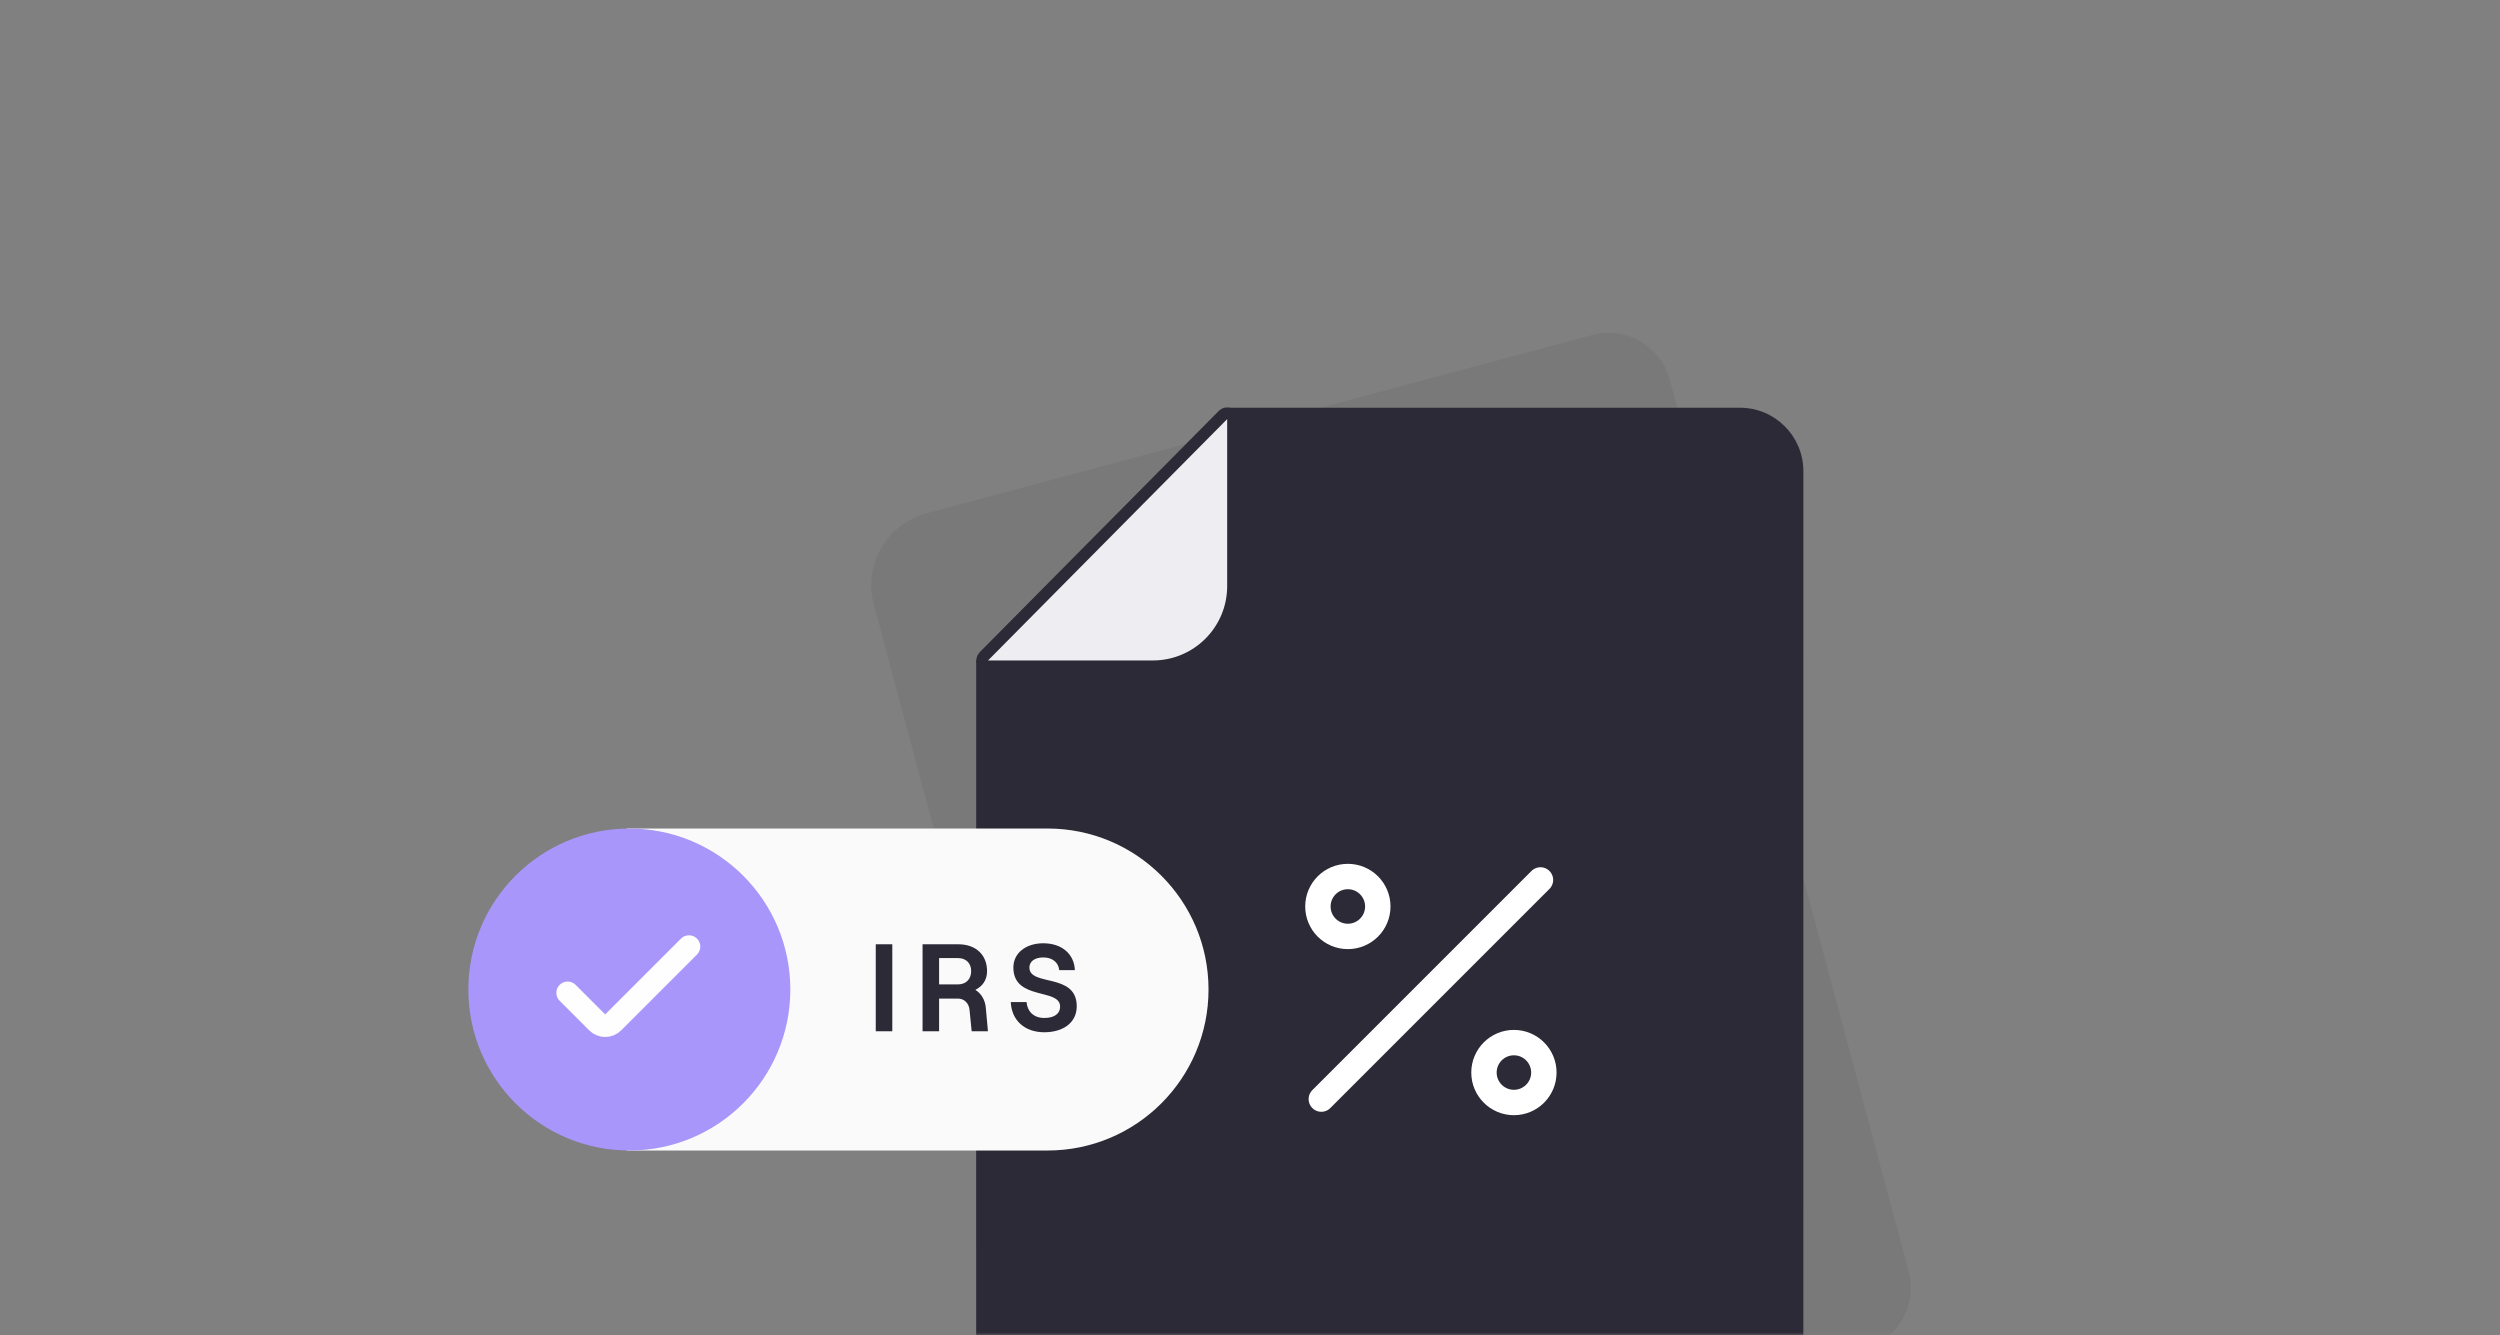 <svg width="395" height="211" viewBox="0 0 395 211" fill="none" xmlns="http://www.w3.org/2000/svg">
<rect x="0" y="0" width="395" height="211" fill="#808080" stroke="none"/>
<mask id="mask0_685_942" style="mask-type:alpha" maskUnits="userSpaceOnUse" x="0" y="0" width="395" height="211">
<rect width="395" height="211" fill="#D9D9D9"/>
</mask>
<g mask="url(#mask0_685_942)">
<path opacity="0.07" d="M145.314 122.655L175.333 234.698C176.766 240.049 182.266 243.224 187.617 241.79L294.481 213.156C299.831 211.722 303.007 206.223 301.573 200.873L263.835 60.021C262.402 54.67 256.902 51.495 251.551 52.928L173.523 73.836L146.366 81.113C140.102 82.791 136.383 89.228 138.057 95.493L145.314 122.655Z" fill="#2B2A36"/>
<path d="M154.239 104.274L154.236 220.269C154.236 225.808 158.727 230.299 164.266 230.299L274.9 230.299C280.439 230.299 284.93 225.808 284.93 220.269L284.933 74.45C284.933 68.91 280.443 64.42 274.903 64.42L194.122 64.42L194.122 92.526C194.122 99.014 188.863 104.274 182.374 104.274L154.239 104.274Z" fill="#2B2A36"/>
<path d="M194.82 66.217C194.82 65.841 194.594 65.503 194.247 65.361C193.9 65.218 193.501 65.299 193.237 65.565L155.449 103.701C155.186 103.967 155.108 104.364 155.252 104.709C155.396 105.054 155.733 105.279 156.107 105.279L182.146 105.279C189.146 105.279 194.82 99.605 194.82 92.605L194.82 66.217Z" fill="#EEEDF1" stroke="#2B2A36" stroke-width="1.852" stroke-linejoin="round"/>
<circle cx="212.961" cy="143.223" r="4.732" transform="rotate(-180 212.961 143.223)" stroke="white" stroke-width="4.012"/>
<circle cx="239.199" cy="169.463" r="4.732" transform="rotate(-180 239.199 169.463)" stroke="white" stroke-width="4.012"/>
<path d="M243.394 139.03L208.768 173.657" stroke="white" stroke-width="4.012" stroke-linecap="round"/>
<path d="M99.031 130.906H165.51C179.558 130.906 190.947 142.295 190.947 156.344C190.947 170.392 179.558 181.781 165.51 181.781H99.031V130.906Z" fill="#FAFAFA"/>
<path d="M138.37 162.939V149.194H140.982V162.939H138.37ZM155.76 159.267L156.094 162.939H153.521L153.187 159.562C153.089 158.521 152.363 157.775 151.342 157.775H148.377V162.939H145.765V149.194H151.401C154.267 149.194 155.956 150.942 155.956 153.435C155.956 154.849 155.249 155.811 154.11 156.4C155.053 156.989 155.662 158.01 155.76 159.267ZM148.377 151.374V155.536H151.283C152.814 155.536 153.443 154.535 153.443 153.435C153.443 152.336 152.814 151.374 151.283 151.374H148.377ZM165.001 163.096C161.879 163.096 159.837 161.211 159.7 158.325H162.193C162.331 159.856 163.352 160.838 165.001 160.838C166.474 160.838 167.495 160.249 167.495 159.032C167.495 156.086 160.112 158.128 160.112 152.866C160.112 150.608 162.056 149.037 164.844 149.037C167.75 149.037 169.714 150.706 169.832 153.278H167.358C167.24 152.08 166.297 151.275 164.844 151.275C163.489 151.275 162.645 151.904 162.645 152.866C162.645 155.909 170.126 153.632 170.126 158.992C170.126 161.545 168.025 163.096 165.001 163.096Z" fill="#2B2A36"/>
<path d="M74 156.344C74 142.296 85.388 130.908 99.436 130.908C113.483 130.908 124.871 142.296 124.871 156.344C124.871 170.392 113.483 181.78 99.436 181.78C85.388 181.78 74 170.392 74 156.344Z" fill="#A896FA"/>
<path d="M89.689 156.869L94.358 161.538C95.055 162.235 96.185 162.235 96.882 161.538L108.859 149.561" stroke="#FEFEFE" stroke-width="3.57" stroke-linecap="round"/>
</g>
</svg>
